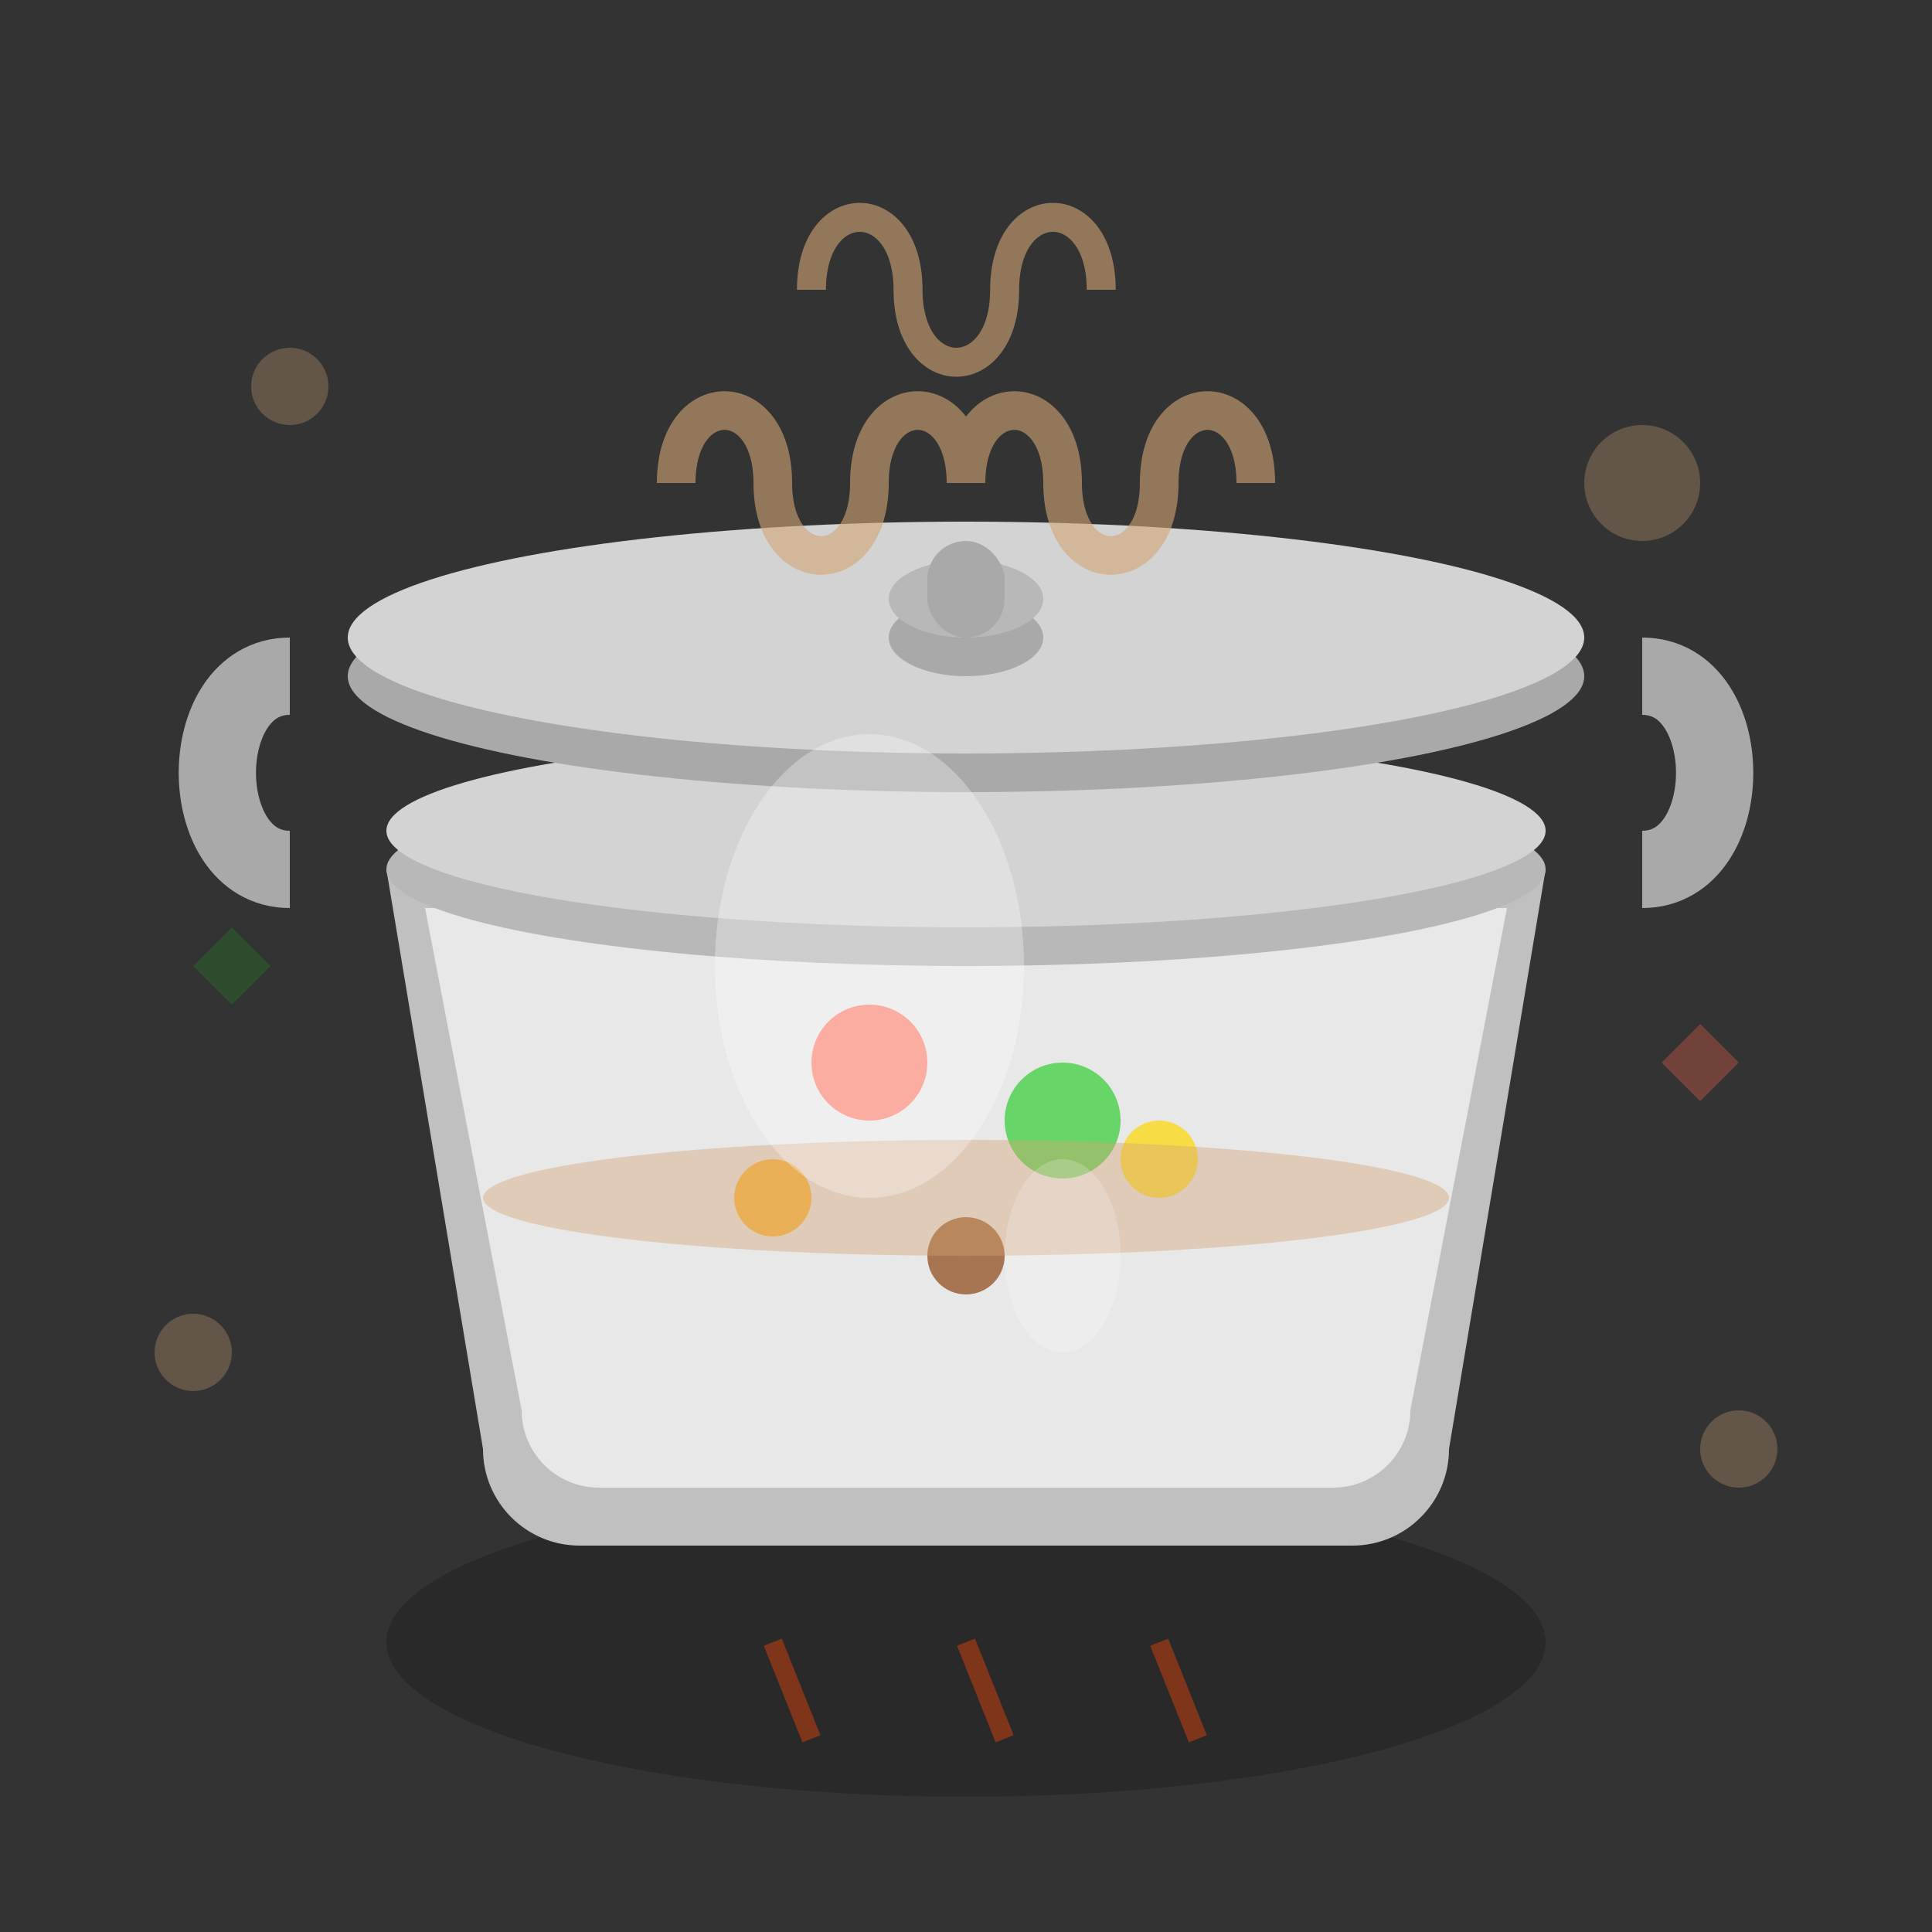 <svg width="100" height="100" viewBox="0 0 100 100" fill="none" xmlns="http://www.w3.org/2000/svg">
  <rect x="0" y="0" width="100" height="100" fill="#333333" stroke="none"/>
  <!-- Pot shadow -->
  <ellipse cx="50" cy="85" rx="30" ry="8" fill="#000000" opacity="0.2"/>
  
  <!-- Pot body -->
  <path d="M20 45L80 45L75 75C75 77.761 72.761 80 70 80L30 80C27.239 80 25 77.761 25 75L20 45Z" fill="#C0C0C0"/>
  <path d="M22 47L78 47L73 73C73 75.209 71.209 77 69 77L31 77C28.791 77 27 75.209 27 73L22 47Z" fill="#E8E8E8"/>
  
  <!-- Pot rim -->
  <ellipse cx="50" cy="45" rx="30" ry="5" fill="#B8B8B8"/>
  <ellipse cx="50" cy="43" rx="30" ry="5" fill="#D3D3D3"/>
  
  <!-- Pot handles -->
  <path d="M15 45C10 45 10 35 15 35" stroke="#A9A9A9" stroke-width="4" fill="none"/>
  <path d="M85 45C90 45 90 35 85 35" stroke="#A9A9A9" stroke-width="4" fill="none"/>
  
  <!-- Pot lid -->
  <ellipse cx="50" cy="35" rx="32" ry="6" fill="#A9A9A9"/>
  <ellipse cx="50" cy="33" rx="32" ry="6" fill="#D3D3D3"/>
  
  <!-- Lid handle -->
  <ellipse cx="50" cy="33" rx="4" ry="2" fill="#A9A9A9"/>
  <ellipse cx="50" cy="31" rx="4" ry="2" fill="#B8B8B8"/>
  <rect x="48" y="28" width="4" height="5" rx="2" fill="#A9A9A9"/>
  
  <!-- Steam -->
  <g opacity="0.6">
    <path d="M35 25C35 20 40 20 40 25C40 30 45 30 45 25C45 20 50 20 50 25" stroke="#d4a574" stroke-width="2" fill="none"/>
    <path d="M50 25C50 20 55 20 55 25C55 30 60 30 60 25C60 20 65 20 65 25" stroke="#d4a574" stroke-width="2" fill="none"/>
    <path d="M42 15C42 10 47 10 47 15C47 20 52 20 52 15C52 10 57 10 57 15" stroke="#d4a574" stroke-width="1.5" fill="none"/>
  </g>
  
  <!-- Contents visible through pot -->
  <g opacity="0.7">
    <!-- Vegetables in pot -->
    <circle cx="45" cy="55" r="3" fill="#FF6347"/>
    <circle cx="55" cy="58" r="3" fill="#32CD32"/>
    <circle cx="40" cy="62" r="2" fill="#FFA500"/>
    <circle cx="60" cy="60" r="2" fill="#FFD700"/>
    <circle cx="50" cy="65" r="2" fill="#8B4513"/>
    
    <!-- Broth/liquid -->
    <ellipse cx="50" cy="62" rx="25" ry="3" fill="#CD853F" opacity="0.4"/>
  </g>
  
  <!-- Pot shine/highlight -->
  <ellipse cx="45" cy="50" rx="8" ry="12" fill="#FFFFFF" opacity="0.3"/>
  <ellipse cx="55" cy="65" rx="3" ry="5" fill="#FFFFFF" opacity="0.2"/>
  
  <!-- Decorative elements around pot -->
  <g opacity="0.3">
    <circle cx="15" cy="20" r="2" fill="#d4a574"/>
    <circle cx="85" cy="25" r="3" fill="#d4a574"/>
    <circle cx="10" cy="70" r="2" fill="#d4a574"/>
    <circle cx="90" cy="75" r="2" fill="#d4a574"/>
    
    <!-- Small ingredient icons -->
    <path d="M10 50L12 48L14 50L12 52Z" fill="#228B22"/>
    <path d="M86 55L88 53L90 55L88 57Z" fill="#FF6347"/>
  </g>
  
  <!-- Heat indicator lines under pot -->
  <g opacity="0.4">
    <line x1="40" y1="85" x2="42" y2="90" stroke="#FF4500" stroke-width="1"/>
    <line x1="50" y1="85" x2="52" y2="90" stroke="#FF4500" stroke-width="1"/>
    <line x1="60" y1="85" x2="62" y2="90" stroke="#FF4500" stroke-width="1"/>
  </g>
</svg>
